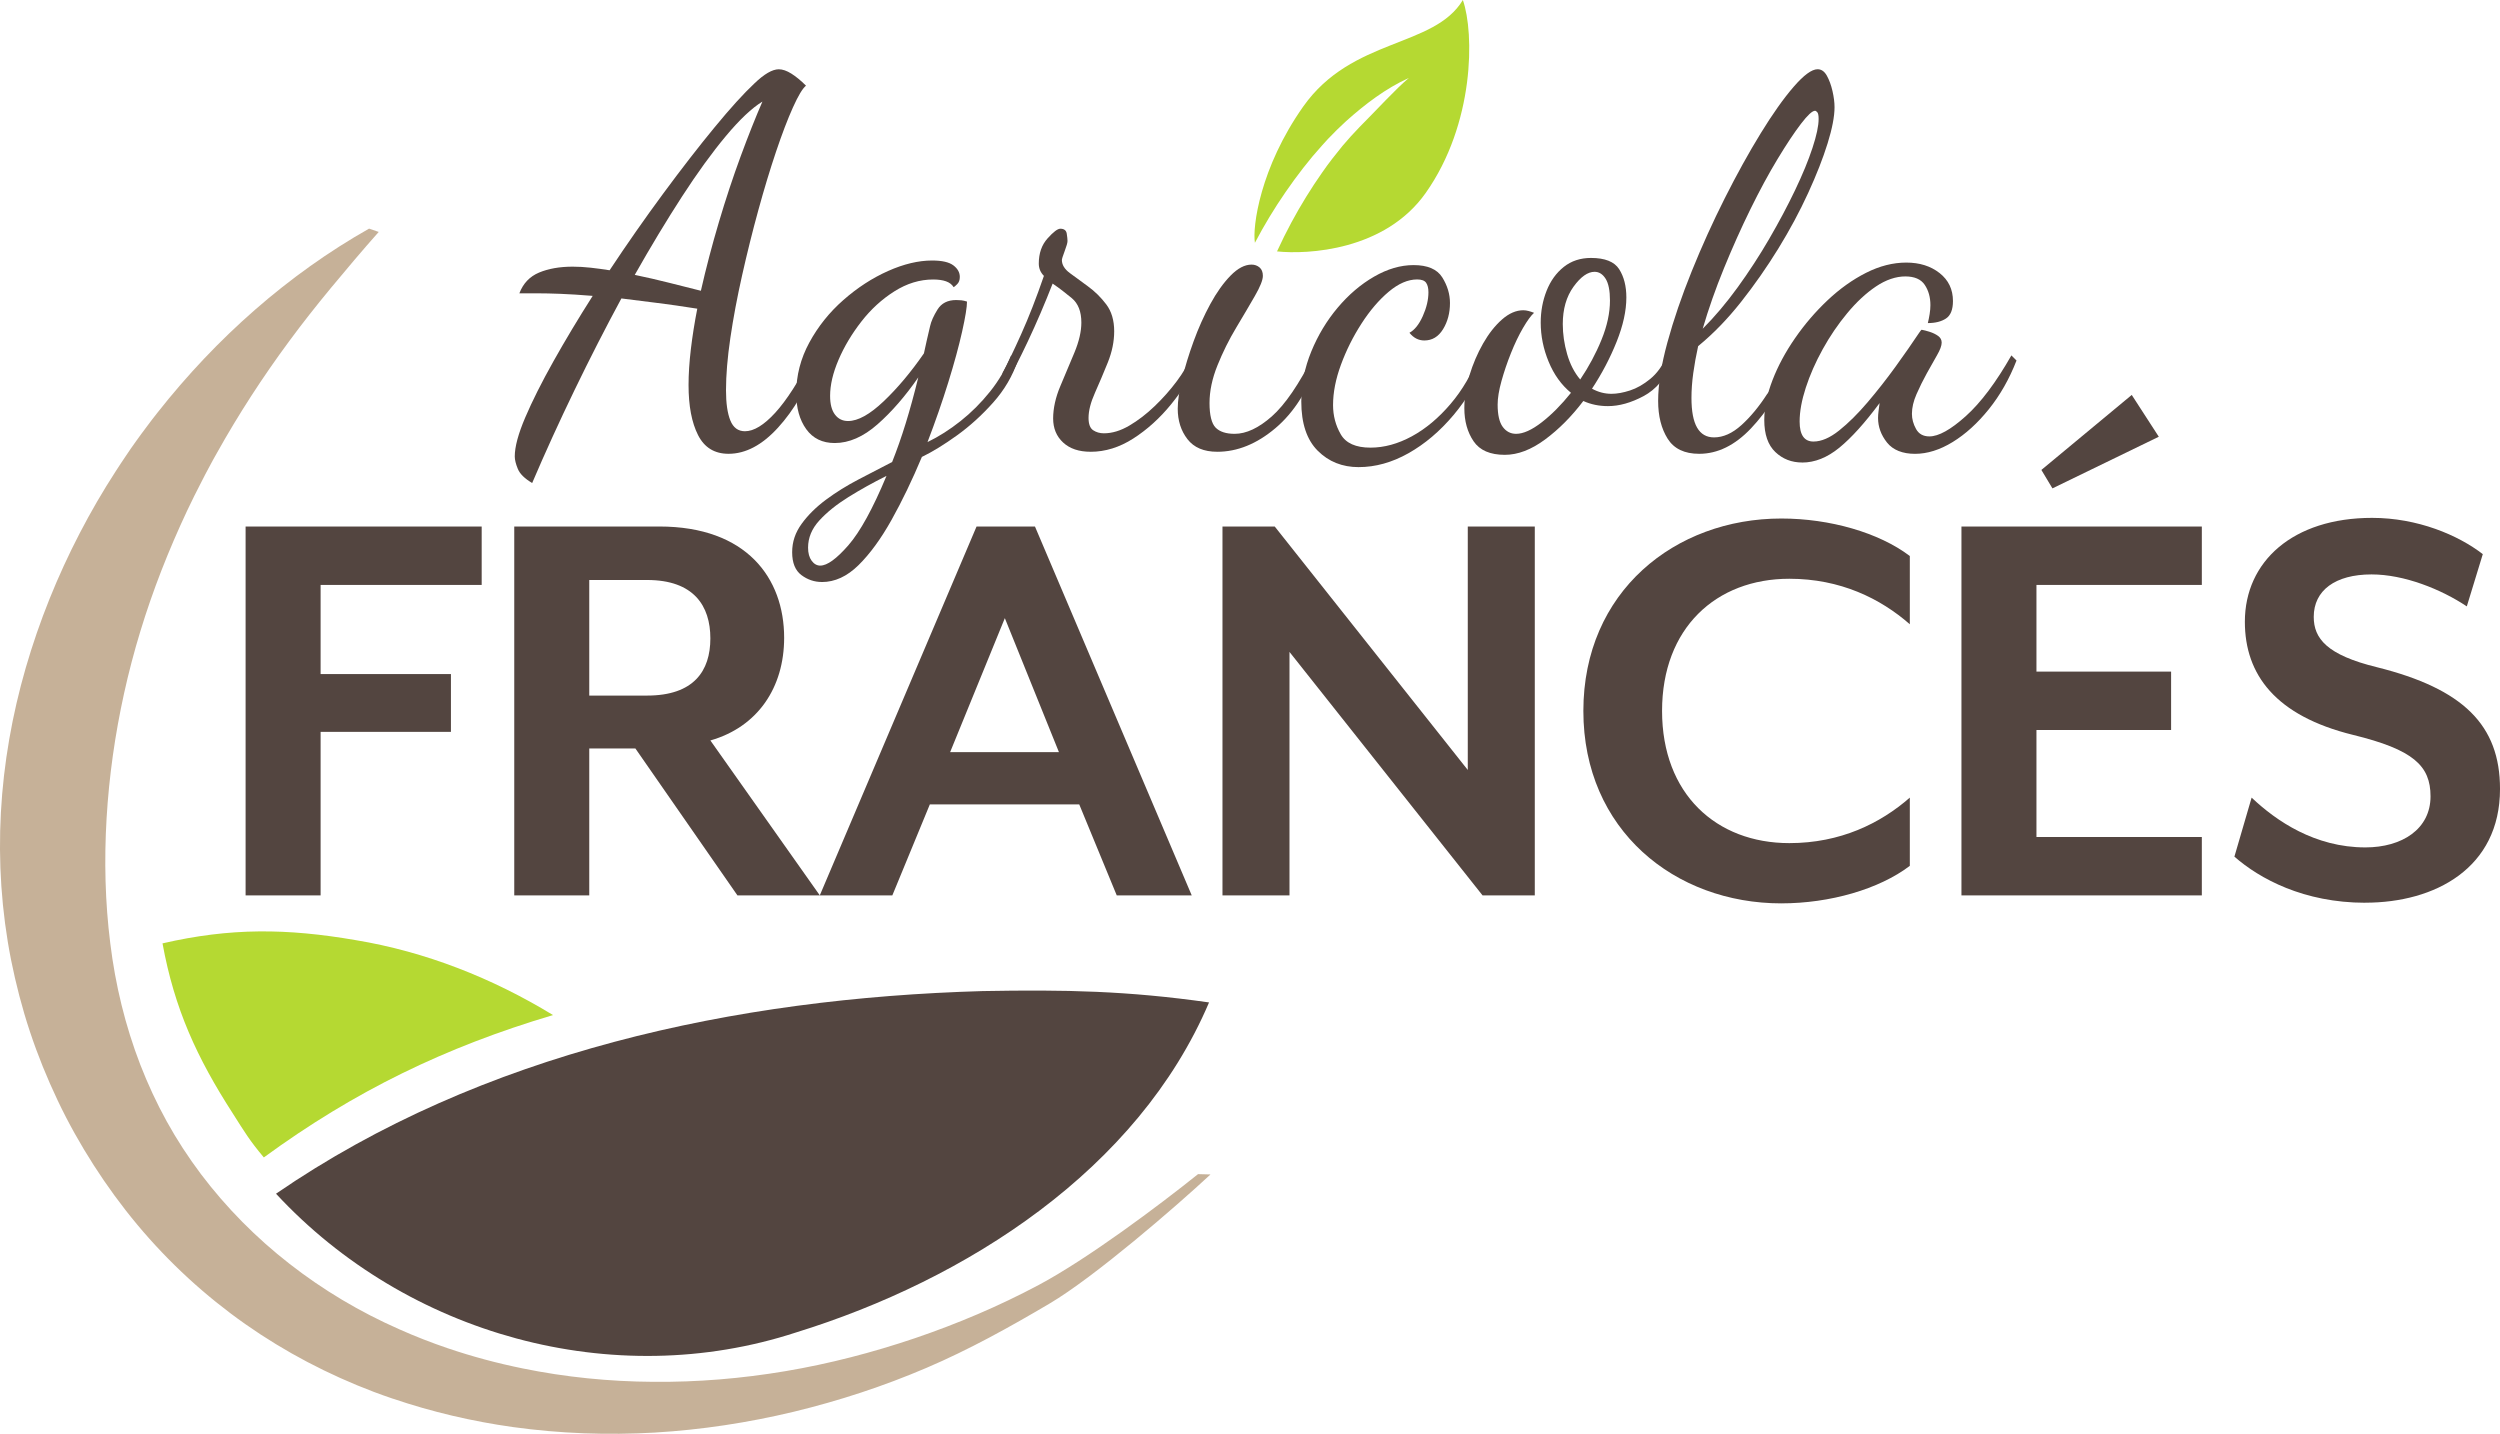 <?xml version="1.0" encoding="UTF-8"?><svg id="Capa_1" xmlns="http://www.w3.org/2000/svg" viewBox="0 0 1332.56 764.25"><defs><style>.cls-1{fill:#534540;}.cls-2{fill:#c6b198;}.cls-3{fill:#b5d932;}</style></defs><path class="cls-1" d="m147.13,636.29c69.71,75.25,179.66,105.83,277.17,73.94,90.88-28.08,182.21-86.72,220.15-175.91,0,0,0,0,0,0-43.46-6.19-76.69-6.86-120.69-6.05-131.5,3.78-266.77,32.5-376.64,108.01h0Z"/><path class="cls-3" d="m294.77,541.05c-32.35-19.72-67.95-33.77-105.16-39.93-36.68-6.34-66.83-6.64-102.99,1.72h0c6.38,34.91,18.27,60.87,37.5,90.7,6.36,10,8.87,14.3,16.51,23.4h0c48.34-35.33,96.71-58.83,154.14-75.88h0Z"/><path class="cls-2" d="m209.47,745.54c20.85,7.08,42.28,12.08,63.86,15.11,25.16,3.5,50.51,4.38,75.61,2.95,25.1-1.49,49.93-5.29,74.17-11.11,24.23-5.85,47.91-13.63,70.68-23.37,22.77-9.72,44.38-21.73,65.57-34.24,24.02-14.18,67.46-51.75,85.86-68.87l-6.64-.17c-20.9,16.76-58.77,45.14-84.94,59.09-21.2,11.3-43.33,20.66-65.92,28.35-22.6,7.64-45.68,13.65-69.05,17.58-23.36,3.95-46.96,5.9-70.44,5.69-23.47-.15-46.84-2.48-69.58-7.14-13.6-2.76-27-6.35-40.04-10.78-8.77-2.98-17.38-6.34-25.78-10.09-20.96-9.22-40.65-20.95-58.45-34.85-17.83-13.87-33.75-29.97-47.26-47.85-6.73-8.96-12.85-18.34-18.25-28.11-5.4-9.76-10.07-19.9-14.11-30.27-8.01-20.76-13.27-42.51-15.97-64.56-2.78-22.05-3.29-44.38-1.98-66.69,1.32-22.31,4.47-44.64,9.35-66.75,4.87-22.12,11.57-44,19.9-65.42,4.18-10.71,8.74-21.31,13.67-31.79,2.47-5.24,5.06-10.43,7.74-15.59,1.29-2.61,2.67-5.17,4.05-7.74l2.07-3.85,2.14-3.81c11.39-20.39,24.23-40.2,38.38-59.35,7.06-9.59,14.48-18.98,22.15-28.27,7.69-9.28,17.45-20.86,25.61-30.01l-5.14-1.77c-43.09,24.38-81.38,58.21-112.77,98.07l-2.93,3.75-2.86,3.81c-1.91,2.54-3.82,5.09-5.65,7.69-1.86,2.58-3.69,5.19-5.44,7.85-1.76,2.65-3.58,5.28-5.28,7.98-6.95,10.71-13.39,21.79-19.3,33.19-11.83,22.79-21.55,46.84-28.78,71.79-7.21,24.94-11.81,50.82-13.24,77.03-1.44,26.19.31,52.7,5.41,78.6,2.6,12.94,5.9,25.75,10.07,38.28,4.16,12.53,9.14,24.79,14.8,36.7,5.65,11.91,12.11,23.43,19.21,34.49,7.1,11.07,14.85,21.69,23.25,31.75,16.79,20.12,36.22,37.95,57.5,52.91,21.29,14.96,44.41,27.02,68.45,36.13,3.41,1.28,6.84,2.51,10.29,3.68"/><path class="cls-1" d="m170.89,311.77v47.52h69.47v30.8h-69.47v87.17h-39.98v-196.62h125.84v31.13h-85.86Z"/><path class="cls-1" d="m436.98,477.26h-43.91l-54.4-78.32h-24.58v78.32h-39.98v-196.62h77.34c46.53,0,66.52,27.53,66.52,59.31,0,26.54-14.09,47.52-39.32,54.73l58.33,82.58Zm-122.89-106.5h30.8c24.91,0,33.75-13.11,33.75-30.48s-8.85-31.13-33.75-31.13h-30.8v61.61Z"/><path class="cls-1" d="m595.25,477.26l-19.99-48.5h-79.63l-19.99,48.5h-38.67l83.56-196.62h31.13l83.56,196.62h-39.98Zm-59.64-147.79l-29.17,71.44h58l-28.84-71.44Z"/><path class="cls-1" d="m790.23,477.26l-102.9-129.77v129.77h-35.72v-196.62h27.85l102.9,129.77v-129.77h35.72v196.62h-27.85Z"/><path class="cls-1" d="m949.49,481.52c-56.69,0-105.52-39-105.52-102.57s48.83-102.57,105.52-102.57c25.89,0,52.1,7.54,68.49,19.99v36.37c-15.73-13.76-37.03-24.25-64.23-24.25-39,0-67.83,26.22-67.83,70.45s28.84,70.46,67.83,70.46c27.2,0,48.5-10.49,64.23-24.25v36.37c-16.38,12.45-42.6,19.99-68.49,19.99Z"/><path class="cls-1" d="m1045.5,477.26v-196.62h128.13v31.13h-88.15v46.21h71.77v31.13h-71.77v57.02h88.15v31.13h-128.13Zm48.5-216.94l-5.9-9.83,48.17-39.98,14.42,22.28-56.69,27.53Z"/><path class="cls-1" d="m1260.79,481.19c-32.77,0-56.36-12.78-69.8-24.58l9.18-31.46c13.11,12.45,33.75,26.54,60.62,26.54,19.66,0,34.74-9.83,34.74-27.2,0-16.38-9.18-24.91-41.29-32.77-41.29-10.16-57.67-32.11-57.67-60.3,0-32.11,25.56-55.38,67.83-55.38,24.25,0,45.88,9.18,58.99,19.33l-8.52,27.85c-13.76-9.18-33.42-17.04-50.79-17.04-19.33,0-30.8,8.52-30.8,22.61,0,11.47,6.88,20.32,33.75,26.87,45.88,11.47,65.54,30.8,65.54,64.88,0,42.27-34.74,60.62-71.77,60.62Z"/><path class="cls-1" d="m283.67,257.47c-4.01-2.37-6.56-4.88-7.65-7.52-1.09-2.64-1.64-4.87-1.64-6.69,0-5.1,1.87-12.03,5.6-20.77,3.73-8.75,8.75-18.72,15.03-29.93,6.29-11.21,13.26-22.82,20.91-34.85-6.74-.55-12.48-.91-17.22-1.09-4.74-.18-8.84-.27-12.3-.27h-9.57c2.01-5.28,5.51-8.97,10.52-11.07,5.01-2.09,10.98-3.14,17.9-3.14,3.1,0,6.29.18,9.57.55,3.28.37,6.65.82,10.11,1.37,9.29-14.03,18.81-27.65,28.56-40.86,9.75-13.21,18.86-24.96,27.33-35.25,8.47-10.29,15.53-18.08,21.18-23.37,5.28-5.1,9.66-7.65,13.12-7.65,2,0,4.24.78,6.7,2.32,2.46,1.55,5.06,3.69,7.79,6.42-1.82,1.46-4.15,5.33-6.97,11.61-2.83,6.29-5.83,14.17-9.02,23.64-3.19,9.47-6.33,19.86-9.43,31.16-3.1,11.3-5.97,22.82-8.61,34.57-2.64,11.75-4.74,22.92-6.29,33.48-1.55,10.57-2.32,19.86-2.32,27.88,0,6.93.77,12.3,2.32,16.12,1.55,3.83,4.14,5.74,7.79,5.74,4.74,0,10.11-3.28,16.12-9.84,6.01-6.56,12.57-16.76,19.68-30.61l2.73,2.73c-5.47,14.58-12.44,26.51-20.91,35.8-8.47,9.29-17.27,13.94-26.37,13.94-7.47,0-12.89-3.33-16.26-9.98-3.37-6.65-5.06-15.53-5.06-26.65,0-5.83.41-12.2,1.23-19.13.82-6.92,1.96-14.12,3.42-21.59-8.02-1.27-15.35-2.32-22-3.14-6.65-.82-12.8-1.59-18.45-2.32-8.57,15.85-16.9,32.16-25.01,48.92-8.11,16.77-15.63,33.25-22.55,49.47Zm89.92-102.49c2.73-12.02,5.92-24.19,9.57-36.48,3.64-12.3,7.52-24,11.61-35.12,4.1-11.11,7.97-20.86,11.62-29.24-5.65,3.46-12.16,9.61-19.54,18.45-7.38,8.84-15.17,19.59-23.37,32.25-8.2,12.66-16.58,26.56-25.14,41.68,6.19,1.28,12.34,2.69,18.45,4.24,6.1,1.55,11.7,2.96,16.81,4.23Z"/><path class="cls-1" d="m438.09,310.22c-4.01,0-7.65-1.23-10.93-3.69-3.28-2.46-4.92-6.52-4.92-12.16s1.69-10.52,5.06-15.17c3.37-4.65,7.7-8.93,12.98-12.85,5.28-3.92,11.07-7.52,17.35-10.8,6.29-3.28,12.25-6.38,17.9-9.29,2.55-6.38,4.96-13.26,7.24-20.64,2.28-7.38,4.51-15.53,6.7-24.46-6.93,10.02-14.17,18.36-21.73,25.01-7.56,6.65-15.17,9.98-22.82,9.98-6.56,0-11.62-2.46-15.17-7.38-3.55-4.92-5.33-11.3-5.33-19.13,0-9.47,2.32-18.49,6.97-27.06,4.65-8.56,10.7-16.12,18.17-22.68,7.47-6.56,15.39-11.7,23.78-15.44,8.38-3.73,16.22-5.6,23.5-5.6,5.28,0,9.06.87,11.34,2.6,2.28,1.73,3.42,3.78,3.42,6.15,0,1.64-.46,2.92-1.37,3.83-.91.91-1.55,1.46-1.91,1.64-.91-1.46-2.28-2.5-4.1-3.14-1.82-.64-4.1-.96-6.83-.96-7.11,0-13.99,2.1-20.63,6.29-6.65,4.19-12.53,9.57-17.63,16.12-5.1,6.56-9.16,13.35-12.16,20.36-3.01,7.02-4.51,13.44-4.51,19.27,0,4.37.86,7.7,2.6,9.98,1.73,2.28,4.05,3.42,6.97,3.42,5.28,0,11.61-3.51,18.99-10.52,7.38-7.01,14.53-15.53,21.45-25.55.55-2.55,1.05-4.83,1.5-6.83.45-2,1.05-4.55,1.78-7.65.55-2.55,1.87-5.51,3.96-8.88,2.09-3.37,5.42-5.06,9.98-5.06.91,0,1.82.05,2.73.14.91.09,1.91.32,3.01.68,0,2.92-.87,8.25-2.6,15.99-1.73,7.75-4.19,16.77-7.38,27.06-3.19,10.29-6.88,20.91-11.07,31.84,6.01-2.91,11.89-6.65,17.63-11.21,5.74-4.55,10.97-9.79,15.72-15.72,4.74-5.92,8.47-12.34,11.21-19.27l3.55,2.73c-2.73,8.2-7.11,15.67-13.12,22.41-6.01,6.74-12.44,12.57-19.27,17.49-6.83,4.92-13.08,8.75-18.72,11.48-5.1,12.2-10.48,23.37-16.12,33.48-5.65,10.11-11.53,18.17-17.63,24.19-6.11,6.01-12.62,9.02-19.54,9.02Zm-.82-8.75c3.64,0,8.61-3.6,14.9-10.79,6.29-7.2,13.07-19.54,20.36-37.03-7.29,3.64-14.08,7.42-20.36,11.34-6.29,3.92-11.44,8.06-15.44,12.44-4.01,4.37-6.01,9.2-6.01,14.49,0,2.91.64,5.24,1.91,6.97,1.27,1.73,2.82,2.6,4.65,2.6Z"/><path class="cls-1" d="m581.3,240.8c-6.2,0-11.07-1.64-14.62-4.92-3.55-3.28-5.33-7.56-5.33-12.84s1.27-11.21,3.83-17.22c2.55-6.01,5.06-11.98,7.52-17.9,2.46-5.92,3.69-11.25,3.69-15.99,0-5.83-1.69-10.16-5.06-12.98-3.37-2.82-6.79-5.42-10.25-7.79-4.19,10.75-8.57,20.95-13.12,30.61-4.56,9.66-8.29,16.94-11.21,21.86l-2.46-4.65c2.55-4.74,5.88-11.66,9.98-20.77,4.1-9.11,8.15-19.49,12.16-31.16-1.82-1.82-2.73-4.01-2.73-6.56,0-5.47,1.55-9.93,4.65-13.39,3.1-3.46,5.37-5.19,6.83-5.19,2,0,3.14.87,3.42,2.6.27,1.73.41,3.05.41,3.96s-.5,2.69-1.5,5.33c-1,2.64-1.5,4.24-1.5,4.78,0,2.55,1.41,4.88,4.24,6.97,2.82,2.1,6.06,4.47,9.7,7.11,3.64,2.64,6.87,5.83,9.7,9.57,2.82,3.74,4.24,8.52,4.24,14.35,0,5.46-1.14,11.02-3.42,16.67-2.28,5.65-4.56,11.02-6.83,16.12-2.28,5.1-3.42,9.56-3.42,13.39,0,3.28.82,5.46,2.46,6.56,1.64,1.09,3.55,1.64,5.74,1.64,4.37,0,8.88-1.37,13.53-4.1,4.65-2.73,9.16-6.19,13.53-10.39,4.37-4.19,8.29-8.61,11.75-13.25,3.46-4.65,6.01-8.97,7.65-12.98l3.55,2.73c-3.46,7.65-8.2,15.17-14.21,22.55-6.01,7.38-12.71,13.44-20.09,18.18-7.38,4.74-14.99,7.11-22.82,7.11Z"/><path class="cls-1" d="m648.8,240.8c-7.11,0-12.39-2.23-15.85-6.7-3.46-4.46-5.19-9.88-5.19-16.26,0-4.19.78-9.47,2.32-15.85,1.55-6.38,3.6-13.07,6.15-20.09,2.55-7.01,5.51-13.62,8.88-19.81,3.37-6.19,6.97-11.25,10.8-15.17,3.83-3.92,7.56-5.88,11.21-5.88,1.64,0,3.05.51,4.24,1.5,1.18,1,1.78,2.51,1.78,4.51,0,2.19-1.41,5.74-4.24,10.66-2.83,4.92-6.15,10.57-9.98,16.95-3.83,6.38-7.15,13.08-9.98,20.09-2.83,7.02-4.24,13.71-4.24,20.09s1.09,10.93,3.28,13.12c2.19,2.19,5.56,3.28,10.11,3.28,6.19,0,12.8-3.1,19.81-9.29,7.01-6.19,14.44-17.03,22.27-32.52l2.46,2.73c-5.29,15.67-12.89,27.7-22.82,36.08-9.93,8.38-20.27,12.57-31.02,12.57Z"/><path class="cls-1" d="m724.23,248.99c-8.75,0-16.03-2.91-21.86-8.75-5.83-5.83-8.75-14.57-8.75-26.24,0-9.11,1.78-17.99,5.33-26.65,3.55-8.65,8.24-16.44,14.08-23.37,5.83-6.92,12.3-12.44,19.4-16.53,7.11-4.1,14.12-6.15,21.04-6.15,7.47,0,12.57,2.19,15.3,6.56,2.73,4.37,4.1,8.93,4.1,13.67,0,5.29-1.23,9.93-3.69,13.94-2.46,4.01-5.79,6.01-9.98,6.01-3.1,0-5.74-1.37-7.93-4.1,2.73-1.46,5.1-4.42,7.11-8.88,2-4.46,3.01-8.7,3.01-12.71,0-2.19-.41-3.87-1.23-5.06-.82-1.18-2.42-1.78-4.78-1.78-4.92,0-9.98,2.19-15.17,6.56-5.19,4.37-10.02,10.02-14.49,16.95-4.47,6.93-8.11,14.21-10.93,21.86-2.83,7.65-4.24,14.85-4.24,21.59,0,5.65,1.37,10.84,4.1,15.58,2.73,4.74,8.01,7.11,15.85,7.11,7.29,0,14.62-2.01,22-6.01,7.38-4.01,14.25-9.74,20.63-17.22,6.38-7.47,11.48-16.22,15.3-26.24l3.55,2.73c-4.19,10.93-9.93,20.73-17.22,29.38-7.29,8.65-15.3,15.44-24.05,20.36-8.75,4.92-17.59,7.38-26.51,7.38Z"/><path class="cls-1" d="m802.12,242.44c-7.84,0-13.39-2.41-16.67-7.24-3.28-4.83-4.92-10.7-4.92-17.63,0-5.64.91-11.48,2.73-17.49,1.82-6.01,4.24-11.66,7.24-16.95,3.01-5.28,6.38-9.57,10.11-12.84,3.73-3.28,7.52-4.92,11.34-4.92.91,0,1.87.14,2.87.41,1,.27,1.96.59,2.87.96-1.64,1.46-3.6,4.15-5.88,8.06-2.28,3.92-4.42,8.38-6.42,13.39-2.01,5.01-3.69,9.98-5.06,14.9-1.37,4.92-2.05,9.12-2.05,12.57,0,5.46.91,9.43,2.73,11.89,1.82,2.46,4.19,3.69,7.11,3.69,3.83,0,8.38-2.05,13.67-6.15,5.28-4.1,10.47-9.33,15.58-15.71-5.1-4.19-9.07-9.7-11.89-16.54-2.83-6.83-4.24-13.8-4.24-20.91,0-6.01,1.05-11.66,3.14-16.95,2.09-5.28,5.15-9.52,9.16-12.71,4.01-3.18,8.84-4.78,14.49-4.78,7.47,0,12.48,2.01,15.03,6.01,2.55,4.01,3.83,9.02,3.83,15.03,0,7.11-1.73,14.99-5.19,23.64-3.46,8.65-7.84,16.99-13.12,25.01,3.28,1.82,6.74,2.73,10.39,2.73,2.91,0,6.19-.59,9.84-1.77,3.64-1.18,7.24-3.23,10.8-6.15,3.55-2.91,6.42-6.83,8.61-11.75l3.28,2.73c-3.65,8.56-8.79,14.62-15.44,18.17-6.65,3.55-12.98,5.33-18.99,5.33-2.37,0-4.65-.23-6.83-.68-2.19-.45-4.28-1.14-6.29-2.05-6.2,8.2-12.98,15.03-20.36,20.5-7.38,5.46-14.53,8.2-21.45,8.2Zm40.18-40.17c4.55-6.74,8.34-13.8,11.34-21.18,3.01-7.38,4.51-14.35,4.51-20.91,0-5.28-.78-9.16-2.32-11.61-1.55-2.46-3.51-3.69-5.88-3.69-3.65,0-7.38,2.64-11.21,7.92-3.83,5.29-5.74,11.94-5.74,19.95,0,5.28.77,10.62,2.32,15.99,1.55,5.38,3.87,9.88,6.97,13.53Z"/><path class="cls-1" d="m957.08,191.6c-7.29,15.49-15.22,27.74-23.78,36.76-8.57,9.02-17.76,13.53-27.6,13.53-7.84,0-13.44-2.69-16.81-8.06-3.37-5.37-5.06-12.07-5.06-20.09,0-8.75,1.64-19.13,4.92-31.16,3.28-12.03,7.61-24.69,12.98-37.99,5.37-13.3,11.25-26.28,17.63-38.95,6.38-12.66,12.75-24.19,19.13-34.57,6.38-10.39,12.25-18.68,17.63-24.87,5.37-6.19,9.61-9.29,12.71-9.29,2,0,3.64,1.14,4.92,3.42,1.27,2.28,2.28,5.01,3.01,8.2.73,3.19,1.09,6.06,1.09,8.61,0,4.92-1.23,11.34-3.69,19.27-2.46,7.93-5.92,16.77-10.39,26.51-4.47,9.75-9.75,19.59-15.85,29.52-6.11,9.93-12.76,19.45-19.95,28.56-7.2,9.11-14.81,16.94-22.82,23.5-1.09,4.92-1.96,9.7-2.6,14.35-.64,4.65-.96,9.06-.96,13.25,0,7.11,1,12.39,3.01,15.85,2,3.46,5.01,5.19,9.02,5.19,4.92,0,9.79-2.19,14.62-6.56,4.83-4.37,9.38-9.88,13.67-16.53m-34.3-34.85c6.38-6.38,12.57-13.71,18.58-22,6.01-8.29,11.62-16.9,16.81-25.83,5.19-8.93,9.79-17.58,13.8-25.96,4.01-8.38,7.11-15.9,9.29-22.55,2.19-6.65,3.28-11.79,3.28-15.44,0-1.82-.23-3.01-.68-3.55-.46-.55-.87-.82-1.23-.82-1.46,0-3.96,2.32-7.52,6.97-3.55,4.64-7.7,10.89-12.44,18.72-4.74,7.84-9.57,16.77-14.49,26.78-4.92,10.02-9.61,20.5-14.08,31.43-4.47,10.93-8.25,21.68-11.34,32.25Z"/><path class="cls-1" d="m960.63,246.53c-5.65,0-10.43-1.87-14.35-5.6-3.92-3.74-5.88-9.43-5.88-17.08,0-6.56,1.46-13.62,4.37-21.18,2.91-7.56,6.92-15.03,12.03-22.41,5.1-7.38,10.89-14.12,17.35-20.22,6.47-6.1,13.3-10.98,20.5-14.62,7.2-3.64,14.35-5.46,21.45-5.46s13.02,1.87,17.76,5.6c4.74,3.74,7.11,8.7,7.11,14.9,0,4.56-1.23,7.65-3.69,9.29-2.46,1.64-5.7,2.46-9.7,2.46.36-1.46.68-3.05.96-4.78.27-1.73.41-3.32.41-4.78,0-4.19-1-7.79-3.01-10.8-2.01-3.01-5.47-4.51-10.39-4.51s-10.3,1.77-15.58,5.33c-5.29,3.55-10.39,8.29-15.31,14.21-4.92,5.92-9.29,12.34-13.12,19.27-3.83,6.93-6.83,13.76-9.02,20.5-2.19,6.74-3.28,12.75-3.28,18.04,0,7.11,2.46,10.66,7.38,10.66,4.19,0,8.75-1.95,13.67-5.88,4.92-3.92,9.98-8.93,15.17-15.03,5.19-6.1,10.16-12.44,14.9-18.99,4.74-6.56,8.92-12.57,12.57-18.04.73-1.09,1.18-1.64,1.37-1.64,1.09.18,2.5.55,4.24,1.09,1.73.55,3.23,1.28,4.51,2.19,1.27.91,1.91,2.1,1.91,3.55,0,1.64-.82,3.87-2.46,6.7-1.64,2.83-3.46,6.06-5.47,9.7-2.01,3.65-3.83,7.34-5.47,11.07-1.64,3.74-2.46,7.24-2.46,10.52,0,2.73.73,5.42,2.19,8.06,1.46,2.64,3.83,3.96,7.11,3.96,4.92,0,11.39-3.59,19.4-10.79,8.02-7.2,16.12-17.99,24.32-32.39l2.73,2.73c-3.83,9.84-8.75,18.49-14.76,25.96-6.01,7.47-12.44,13.3-19.27,17.49-6.83,4.19-13.53,6.29-20.09,6.29s-11.71-2.01-14.9-6.01c-3.19-4.01-4.78-8.38-4.78-13.12,0-1.09.09-2.32.27-3.69.18-1.37.36-2.78.55-4.24-7.84,10.57-14.99,18.49-21.45,23.78-6.47,5.28-13.08,7.92-19.81,7.92Z"/><path class="cls-3" d="m688.43,118.43c4.87-9.07,10.46-18.14,16.38-26.56,3.27-4.75,7.18-9.72,10.84-14.18.91-1.03,3.52-4.03,4.41-5.05,1.04-1.12,3.53-3.76,4.59-4.89,9.47-9.48,19.36-20.39,26.32-26.21-12.37,5.59-23.31,13.98-33.4,22.97-1.16,1.08-3.84,3.64-4.94,4.68-.97.99-3.76,3.82-4.77,4.86l-3.06,3.36c-7.06,7.79-13.63,16.37-19.6,25.03-5.94,8.62-11.43,17.68-16.3,26.98-1.4-8.32,2.73-40.01,25.76-72.64,26.03-36.88,69.71-31.2,85.08-56.77,6.2,17.68,6.23,65.96-19.8,102.84-21.78,30.85-63.09,32.85-79.25,31.15,2.4-5.28,5-10.47,7.73-15.57Z"/></svg>